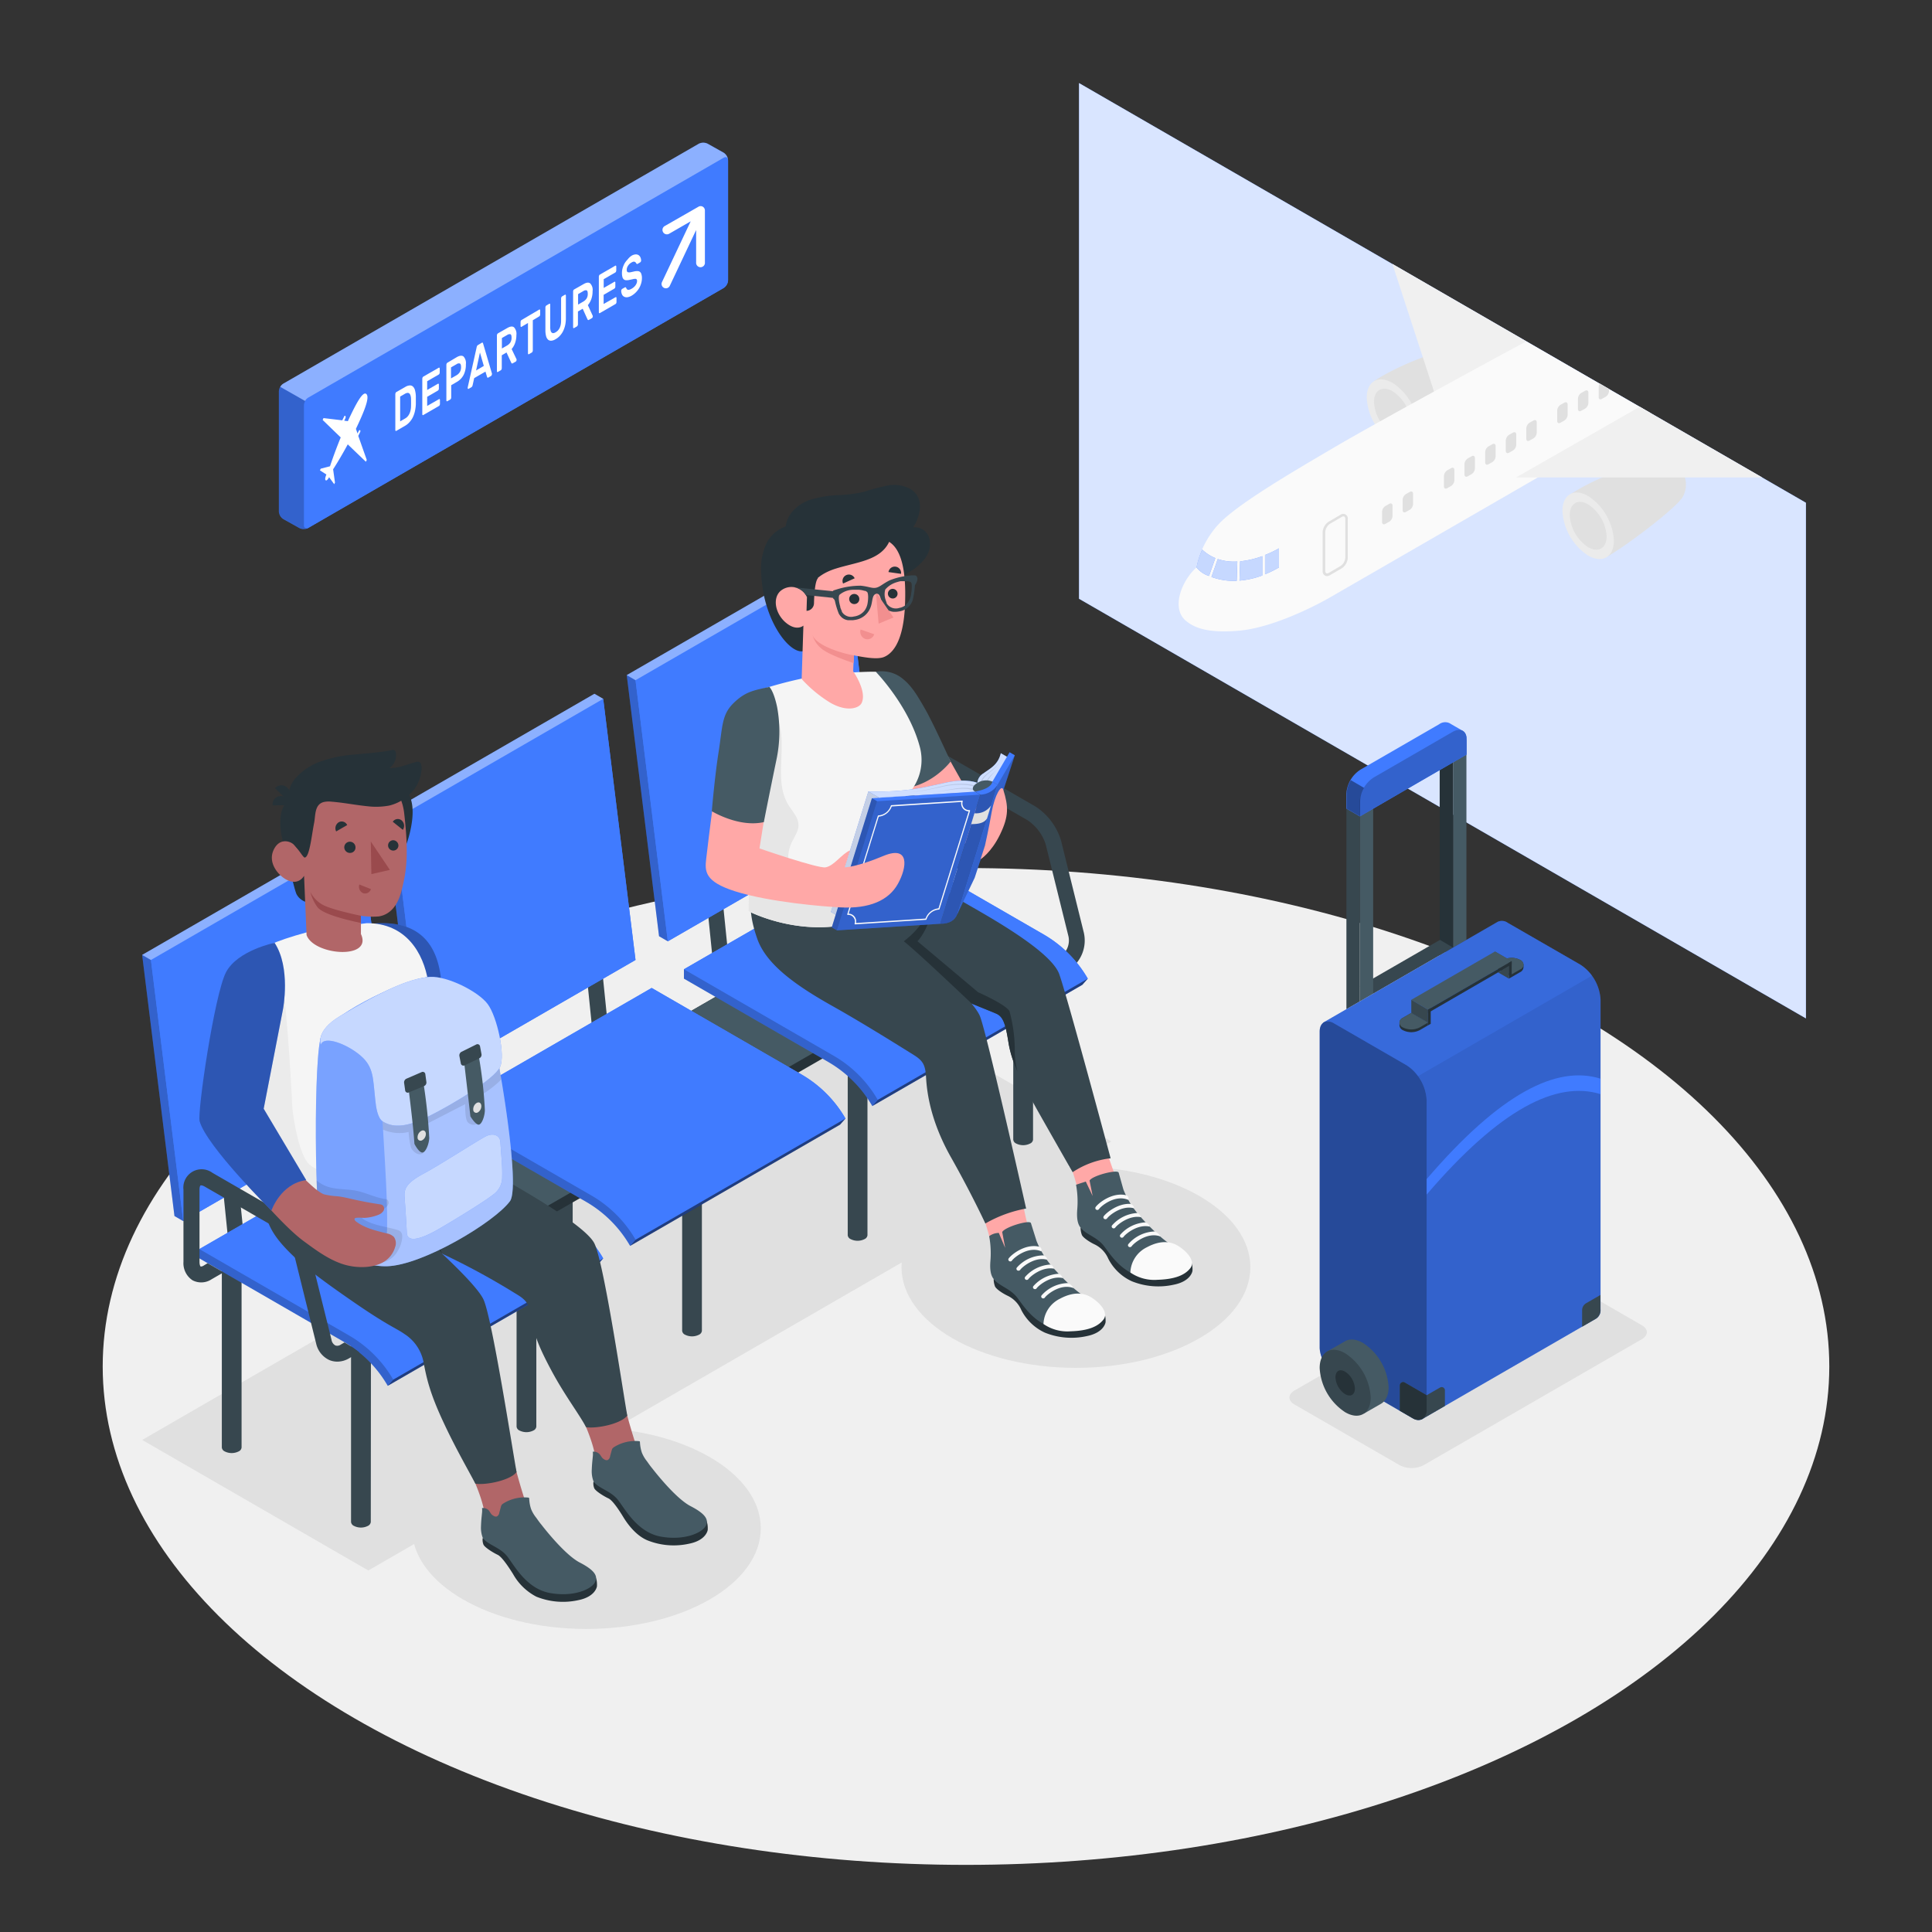 <svg xmlns="http://www.w3.org/2000/svg" viewBox="0 0 500 500"><rect x="0" y="0" width="500" height="500" fill="#333333" stroke="none"/><g id="freepik--Floor--inject-256"><ellipse id="freepik--floor--inject-256" cx="250" cy="353.64" rx="223.42" ry="128.99" style="fill:#f0f0f0"></ellipse></g><g id="freepik--Shadows--inject-256"><path id="freepik--Shadow--inject-256" d="M335,363.48l27.21,15.7a6.86,6.86,0,0,0,6.24,0l56.46-32.6c1.72-1,1.72-2.61,0-3.6l-27.2-15.71a6.93,6.93,0,0,0-6.24,0L335,359.87C333.27,360.87,333.27,362.48,335,363.48Z" style="fill:#e0e0e0"></path><polygon id="freepik--shadow--inject-256" points="36.79 372.65 95.32 406.44 287.61 295.41 229.09 261.63 36.79 372.65" style="fill:#e0e0e0"></polygon><ellipse id="freepik--shadow--inject-256" cx="278.45" cy="327.94" rx="45.14" ry="26.06" style="fill:#e0e0e0"></ellipse><ellipse id="freepik--shadow--inject-256" cx="151.75" cy="395.51" rx="45.14" ry="26.06" style="fill:#e0e0e0"></ellipse></g><g id="freepik--Window--inject-256"><g id="freepik--window--inject-256"><g id="freepik--window--inject-256"><polygon points="279.25 154.96 467.37 263.56 467.37 130.11 279.25 21.5 279.25 154.96" style="fill:#407BFF"></polygon><polygon points="279.25 154.96 467.37 263.56 467.37 130.11 279.25 21.5 279.25 154.96" style="fill:#fff;opacity:0.8"></polygon></g><g id="freepik--Plane--inject-256"><path d="M384.59,99.65l0,0,0,0a6.65,6.65,0,0,0-5.58-10.25,6.75,6.75,0,0,0-1.57.2h-.08c-3.89.87-14.25,4.16-21.74,9l9.76,16.12.32-.2c5.25-3.16,14.49-10.25,17.83-13.67a7.68,7.68,0,0,0,.85-1l0,0Z" style="fill:#e0e0e0"></path><path d="M353.71,102.93a14.73,14.73,0,0,0,6.67,11.55c3.68,2.13,6.66.4,6.66-3.85a14.73,14.73,0,0,0-6.66-11.55C356.69,97,353.71,98.67,353.71,102.93Z" style="fill:#ebebeb"></path><path d="M355.59,104a10.54,10.54,0,0,0,4.79,8.29c2.64,1.53,4.78.29,4.78-2.76a10.59,10.59,0,0,0-4.78-8.29C357.73,99.73,355.59,101,355.59,104Z" style="fill:#e0e0e0"></path><polygon points="395.03 88.33 360.35 68.3 371.34 102 395.03 88.33" style="fill:#f0f0f0"></polygon><path d="M395,125.29s-44.91,25.94-50.69,29.26-15.91,8-23.64,8.67c-8.59.77-11.85-1-13.7-2.51-3.84-3.08-1.45-10.07,2.66-13.86A23.62,23.62,0,0,1,315,136.07c4.46-5.12,18.57-13.41,30.92-20.65S395,88.33,395,88.33l32,18.48Z" style="fill:#fafafa"></path><path d="M314.53,144.43l-1.64,4.63a6.82,6.82,0,0,1-3.23-2.21,21.33,21.33,0,0,1,1.46-4.62A11,11,0,0,0,314.53,144.43Z" style="fill:#407BFF"></path><path d="M320.22,145.32l-.16,5a17,17,0,0,1-6.54-1l1.64-4.64A13.15,13.15,0,0,0,320.22,145.32Z" style="fill:#407BFF"></path><path d="M320.94,145.27a23.14,23.14,0,0,0,5.74-1.34v5a22.13,22.13,0,0,1-5.9,1.33Z" style="fill:#407BFF"></path><path d="M331,141.91v4.94a27.19,27.19,0,0,1-3.61,1.77v-5A25.85,25.85,0,0,0,331,141.91Z" style="fill:#407BFF"></path><g style="opacity:0.7"><path d="M314.53,144.43l-1.64,4.63a6.82,6.82,0,0,1-3.23-2.21,21.33,21.33,0,0,1,1.46-4.62A11,11,0,0,0,314.53,144.43Z" style="fill:#fff"></path><path d="M320.22,145.32l-.16,5a17,17,0,0,1-6.54-1l1.64-4.64A13.15,13.15,0,0,0,320.22,145.32Z" style="fill:#fff"></path><path d="M320.94,145.27a23.14,23.14,0,0,0,5.74-1.34v5a22.13,22.13,0,0,1-5.9,1.33Z" style="fill:#fff"></path><path d="M331,141.91v4.94a27.19,27.19,0,0,1-3.61,1.77v-5A25.85,25.85,0,0,0,331,141.91Z" style="fill:#fff"></path></g><path d="M343.41,149.09a1.08,1.08,0,0,1-.53-.14,1.31,1.31,0,0,1-.58-1.21v-10a3.44,3.44,0,0,1,1.58-2.74l3-1.75a1.19,1.19,0,0,1,1.92,1.11v10a3.45,3.45,0,0,1-1.59,2.74l-3,1.75A1.6,1.6,0,0,1,343.41,149.09Zm4.29-15.45a1,1,0,0,0-.47.15l-3,1.74a2.86,2.86,0,0,0-1.26,2.18v10a.73.73,0,0,0,.26.64.72.72,0,0,0,.67-.1l3-1.75a2.82,2.82,0,0,0,1.26-2.17v-10a.71.71,0,0,0-.25-.64A.46.46,0,0,0,347.7,133.64Z" style="fill:#e0e0e0"></path><path d="M357.68,132.44v2.65c0,.54.38.76.85.49l1-.56a1.87,1.87,0,0,0,.85-1.47v-2.66c0-.54-.38-.76-.85-.49l-1,.56A1.88,1.88,0,0,0,357.68,132.44Z" style="fill:#e0e0e0"></path><path d="M373.69,123.19v2.65c0,.55.38.77.85.5l1-.56a1.88,1.88,0,0,0,.85-1.48v-2.65c0-.54-.38-.76-.85-.49l-1,.56A1.87,1.87,0,0,0,373.69,123.19Z" style="fill:#e0e0e0"></path><path d="M379,120.11v2.65c0,.55.38.77.86.5l1-.56a1.88,1.88,0,0,0,.85-1.48v-2.65c0-.54-.38-.76-.85-.49l-1,.56A1.86,1.86,0,0,0,379,120.11Z" style="fill:#e0e0e0"></path><path d="M384.36,117v2.65c0,.55.38.77.85.5l1-.56a1.89,1.89,0,0,0,.86-1.48v-2.65c0-.54-.39-.76-.86-.49l-1,.56A1.87,1.87,0,0,0,384.36,117Z" style="fill:#e0e0e0"></path><path d="M403,106.25v2.65c0,.55.38.77.85.5l1-.56a1.88,1.88,0,0,0,.85-1.48v-2.65c0-.54-.38-.76-.85-.49l-1,.55A1.91,1.91,0,0,0,403,106.25Z" style="fill:#e0e0e0"></path><path d="M408.37,103.17v2.65c0,.55.38.77.85.49l1-.55a1.88,1.88,0,0,0,.85-1.48v-2.65c0-.54-.38-.76-.85-.49l-1,.55A1.91,1.91,0,0,0,408.37,103.17Z" style="fill:#e0e0e0"></path><path d="M414.56,103.23l1-.55a1.88,1.88,0,0,0,.85-1.48v-.55L414,99.25a1.81,1.81,0,0,0-.25.84v2.65C413.7,103.29,414.08,103.51,414.56,103.23Z" style="fill:#e0e0e0"></path><path d="M389.69,114v2.65c0,.55.39.77.86.5l1-.56a1.88,1.88,0,0,0,.85-1.48v-2.65c0-.54-.38-.76-.85-.49l-1,.55A1.92,1.92,0,0,0,389.69,114Z" style="fill:#e0e0e0"></path><path d="M395,110.87v2.65c0,.55.38.77.85.49l1-.55a1.89,1.89,0,0,0,.86-1.48v-2.65c0-.54-.39-.76-.86-.49l-1,.55A1.91,1.91,0,0,0,395,110.87Z" style="fill:#e0e0e0"></path><path d="M363,129.35V132c0,.54.38.76.85.49l1-.56a1.88,1.88,0,0,0,.85-1.48v-2.65c0-.54-.38-.76-.85-.49l-1,.56A1.87,1.87,0,0,0,363,129.35Z" style="fill:#e0e0e0"></path><path d="M435.25,129l0,0s0,0,0,0a6.54,6.54,0,0,0,1.07-3.6,6.64,6.64,0,0,0-6.64-6.64,6.83,6.83,0,0,0-1.58.19h-.07c-3.89.87-14.25,4.16-21.74,9.05L416.08,144l.32-.2c5.25-3.16,14.49-10.24,17.83-13.67a7.11,7.11,0,0,0,.85-1l0,0Z" style="fill:#e0e0e0"></path><path d="M404.36,132.22A14.76,14.76,0,0,0,411,143.77c3.69,2.13,6.67.4,6.67-3.85A14.73,14.73,0,0,0,411,128.37C407.35,126.24,404.36,128,404.36,132.22Z" style="fill:#ebebeb"></path><path d="M406.25,133.31A10.59,10.59,0,0,0,411,141.6c2.65,1.52,4.79.29,4.79-2.77a10.57,10.57,0,0,0-4.79-8.29C408.39,129,406.25,130.26,406.25,133.31Z" style="fill:#e0e0e0"></path><polygon points="392.36 123.56 456.06 123.56 424.37 105.27 392.36 123.56" style="fill:#f0f0f0"></polygon></g></g></g><g id="freepik--Chairs--inject-256"><g id="freepik--chairs--inject-256"><path d="M272.4,253.45l-2.06-3.56,4.18-2.42a5,5,0,0,0,2-5.13l-5.89-23.8a11.89,11.89,0,0,0-4.72-6.28L241.35,198.1c-.67-.39-1-.34-1.09-.31s-.28.33-.28,1.1v18.67a11.66,11.66,0,0,1-5.21,9.34l-4.18,2.42-2.06-3.57,4.18-2.41a7.53,7.53,0,0,0,3.16-5.78V198.89a4.73,4.73,0,0,1,7.54-4.36l24.53,14.17a16,16,0,0,1,6.66,8.85l5.89,23.8a9.1,9.1,0,0,1-3.91,9.69Z" style="fill:#37474f"></path><path d="M96,347.69H90.85V393.9h0a1.28,1.28,0,0,0,.75,1,4,4,0,0,0,3.61,0,1.28,1.28,0,0,0,.75-1h0Z" style="fill:#37474f"></path><path d="M62.52,328.42H57.41v46.2h0a1.26,1.26,0,0,0,.74,1,4,4,0,0,0,3.62,0,1.25,1.25,0,0,0,.75-1h0Z" style="fill:#37474f"></path><path d="M138.81,323h-5.12v46.21h0a1.25,1.25,0,0,0,.74,1,4,4,0,0,0,3.62,0,1.26,1.26,0,0,0,.75-1h0Z" style="fill:#37474f"></path><path d="M105.36,303.68h-5.11v46.2h0a1.25,1.25,0,0,0,.75,1,4,4,0,0,0,3.61,0,1.25,1.25,0,0,0,.75-1h0Z" style="fill:#37474f"></path><path d="M181.65,298.22h-5.11v46.2h0a1.26,1.26,0,0,0,.75,1,4,4,0,0,0,3.61,0,1.26,1.26,0,0,0,.75-1h0Z" style="fill:#37474f"></path><path d="M148.21,278.94H143.1v46.2h0a1.28,1.28,0,0,0,.75,1.05,4,4,0,0,0,3.61,0,1.28,1.28,0,0,0,.75-1.05h0Z" style="fill:#37474f"></path><path d="M224.5,273.48h-5.11v46.2h0a1.26,1.26,0,0,0,.75,1,4,4,0,0,0,3.61,0,1.26,1.26,0,0,0,.75-1h0Z" style="fill:#37474f"></path><path d="M191.06,254.2h-5.12v46.2h0a1.28,1.28,0,0,0,.75,1.05,4,4,0,0,0,3.62,0,1.28,1.28,0,0,0,.75-1.05h0Z" style="fill:#37474f"></path><path d="M267.35,248.74h-5.12v46.2h0a1.25,1.25,0,0,0,.75,1,4,4,0,0,0,3.62,0,1.25,1.25,0,0,0,.75-1h0Z" style="fill:#37474f"></path><path d="M233.9,229.46h-5.11v46.2h0a1.28,1.28,0,0,0,.75,1,4,4,0,0,0,3.61,0,1.28,1.28,0,0,0,.75-1h0Z" style="fill:#37474f"></path><polygon points="245.97 252.06 220.29 237.71 91.12 312.29 91.12 315.12 116.2 329.6 245.97 254.89 245.97 252.06" style="fill:#263238"></polygon><polygon points="91.12 312.29 220.29 237.71 245.97 252.06 116.2 326.77 91.12 312.29" style="fill:#455a64"></polygon><rect x="57.9" y="298.14" width="4.12" height="22.98" transform="translate(-31.02 7.66) rotate(-5.81)" style="fill:#37474f"></rect><rect x="89.62" y="281.81" width="4.12" height="22.98" transform="translate(-29.21 10.78) rotate(-5.81)" style="fill:#37474f"></rect><path d="M156.11,325.67h0a31.27,31.27,0,0,0-11.42-11.42L106,291.88h0L51.6,323.26v2.41l37.33,21.56a31,31,0,0,1,11.42,11.42l54.35-31.38h0Z" style="fill:#407BFF"></path><path d="M51.6,323.26l38.74,22.36a31.17,31.17,0,0,1,11.43,11.43h0l54.34-31.38h0a31.27,31.27,0,0,0-11.42-11.42L106,291.88h0Z" style="fill:#407BFF"></path><polygon points="101.77 357.05 100.35 358.65 154.7 327.27 154.7 327.27 156.11 325.67 101.77 357.05" style="opacity:0.5"></polygon><path d="M51.6,325.67l37.33,21.56a31,31,0,0,1,11.42,11.42l1.42-1.6-.14-.24a31.21,31.21,0,0,0-11.29-11.19L51.6,323.26Z" style="opacity:0.2"></path><polygon points="101.77 284.64 93.4 217.06 91.14 215.75 36.79 247.13 45.15 314.71 47.42 316.02 101.77 284.64" style="fill:#407BFF"></polygon><polygon points="36.79 247.13 39.06 248.44 47.42 316.02 45.15 314.71 36.79 247.13" style="opacity:0.2"></polygon><polygon points="47.42 316.02 101.77 284.64 93.4 217.06 39.06 248.44 47.42 316.02" style="fill:#407BFF"></polygon><polygon points="36.79 247.13 39.06 248.44 93.4 217.06 91.14 215.75 36.79 247.13" style="fill:#fff;opacity:0.4"></polygon><rect x="120.61" y="261.94" width="4.12" height="22.98" transform="translate(-27.04 13.82) rotate(-5.81)" style="fill:#37474f"></rect><rect x="152.32" y="245.61" width="4.12" height="22.98" transform="translate(-25.22 16.94) rotate(-5.81)" style="fill:#37474f"></rect><path d="M218.81,289.47h0a31.19,31.19,0,0,0-11.42-11.42l-38.74-22.37h0l-54.34,31.38v2.41L151.64,311a31.12,31.12,0,0,1,11.42,11.42l54.34-31.38h0Z" style="fill:#407BFF"></path><path d="M114.31,287.06l38.74,22.36a31.22,31.22,0,0,1,11.42,11.43h0l54.34-31.38h0a31.19,31.19,0,0,0-11.42-11.42l-38.74-22.37h0Z" style="fill:#407BFF"></path><polygon points="164.47 320.85 163.06 322.45 217.4 291.07 217.4 291.07 218.81 289.47 164.47 320.85" style="opacity:0.5"></polygon><path d="M114.31,289.47,151.64,311a31.12,31.12,0,0,1,11.42,11.42l1.41-1.6-.13-.24a31.29,31.29,0,0,0-11.29-11.19l-38.74-22.36Z" style="opacity:0.2"></path><polygon points="164.47 248.44 156.11 180.86 153.84 179.55 99.5 210.93 107.86 278.51 110.13 279.82 164.47 248.44" style="fill:#407BFF"></polygon><polygon points="99.5 210.93 101.77 212.24 110.13 279.82 107.86 278.51 99.5 210.93" style="opacity:0.2"></polygon><polygon points="110.13 279.82 164.47 248.44 156.11 180.86 101.77 212.24 110.13 279.82" style="fill:#407BFF"></polygon><polygon points="99.5 210.93 101.77 212.24 156.11 180.86 153.84 179.55 99.5 210.93" style="fill:#fff;opacity:0.4"></polygon><rect x="183.31" y="225.74" width="4.12" height="22.98" transform="translate(-23.05 19.97) rotate(-5.81)" style="fill:#37474f"></rect><rect x="215.03" y="209.41" width="4.12" height="22.98" transform="translate(-21.24 23.1) rotate(-5.81)" style="fill:#37474f"></rect><path d="M281.52,253.27h0a31.22,31.22,0,0,0-11.42-11.43l-38.74-22.36h0L177,250.85v2.42l37.33,21.55a31.19,31.19,0,0,1,11.42,11.42l54.35-31.37h0Z" style="fill:#407BFF"></path><path d="M177,250.85l38.74,22.37a31.22,31.22,0,0,1,11.43,11.42h0l54.34-31.37h0a31.22,31.22,0,0,0-11.42-11.43l-38.74-22.36h0Z" style="fill:#407BFF"></path><polygon points="227.18 284.64 225.76 286.24 280.11 254.87 280.11 254.87 281.52 253.27 227.18 284.64" style="opacity:0.5"></polygon><path d="M177,253.27l37.33,21.55a31.19,31.19,0,0,1,11.42,11.42l1.42-1.6-.14-.23a31.14,31.14,0,0,0-11.29-11.19L177,250.85Z" style="opacity:0.2"></path><polygon points="227.18 212.24 218.81 144.66 216.54 143.35 162.2 174.72 170.56 242.3 172.83 243.61 227.18 212.24" style="fill:#407BFF"></polygon><polygon points="162.2 174.72 164.47 176.03 172.83 243.61 170.56 242.3 162.2 174.72" style="opacity:0.2"></polygon><polygon points="172.83 243.61 227.18 212.24 218.81 144.66 164.47 176.03 172.83 243.61" style="fill:#407BFF"></polygon><polygon points="162.2 174.72 164.47 176.03 218.81 144.66 216.54 143.35 162.2 174.72" style="fill:#fff;opacity:0.4"></polygon><path d="M93,350l-2.71,1.56a6,6,0,0,1-3,.83,5.37,5.37,0,0,1-2.06-.41,6.15,6.15,0,0,1-3.41-4.28l-1.33-5.36-.69-2.81-3.87-15.63a12,12,0,0,0-4.72-6.29L53,307.1c-.67-.39-1-.34-1.09-.31s-.28.33-.28,1.1v18.67c0,.85.24,1.18.3,1.22a1.38,1.38,0,0,0,.8-.26l1-.61,4.12,2.38-3.1,1.79a4.86,4.86,0,0,1-4.92.26,5.29,5.29,0,0,1-2.35-4.78V307.89A4.73,4.73,0,0,1,55,303.54l18.23,10.52a16,16,0,0,1,6.66,8.86l4.83,19.47.7,2.82.37,1.51a2,2,0,0,0,1,1.48,1.53,1.53,0,0,0,1.36-.19l1-.59A29.9,29.9,0,0,1,93,350Z" style="fill:#37474f"></path></g></g><g id="freepik--Signal--inject-256"><g id="freepik--signal--inject-256"><g id="freepik--speach-bubble--inject-256"><path d="M180.83,37.21,73.32,99.29a2.54,2.54,0,0,0-1.15,2v31.05a2.5,2.5,0,0,0,1.15,2l4.13,2.31a2.57,2.57,0,0,0,2.31,0L187.27,74.53a2.52,2.52,0,0,0,1.15-2V41.49a2.51,2.51,0,0,0-1.16-2l-4.12-2.31A2.57,2.57,0,0,0,180.83,37.21Z" style="fill:#407BFF"></path><path d="M78.61,136v-31a2.54,2.54,0,0,1,1.15-2L187.27,40.83c.64-.37,1.15-.07,1.15.66V72.54a2.52,2.52,0,0,1-1.15,2L79.76,136.61C79.12,137,78.61,136.68,78.61,136Z" style="fill:#407BFF"></path><path d="M79.76,136.61a2.61,2.61,0,0,1-2.31,0l-4.13-2.31a2.53,2.53,0,0,1-1.15-2V101.28a2.38,2.38,0,0,1,.36-1.17L79,103.77a2.34,2.34,0,0,0-.34,1.13v31A.71.71,0,0,0,79.76,136.61Z" style="opacity:0.2"></path><path d="M188.41,41.29c-.09-.58-.57-.79-1.14-.46L79.76,102.91a2.32,2.32,0,0,0-.81.86l-6.42-3.66a2.15,2.15,0,0,1,.79-.82L180.83,37.21a2.57,2.57,0,0,1,2.31,0l4.12,2.31A2.55,2.55,0,0,1,188.41,41.29Z" style="fill:#fff;opacity:0.4"></path></g><path d="M181.89,53.5a1.09,1.09,0,0,0-1.13,0l-8.73,5a1.13,1.13,0,1,0,1.13,2l5.59-3.22L171.32,73a1.13,1.13,0,0,0,.54,1.51,1.2,1.2,0,0,0,.48.11,1.13,1.13,0,0,0,1-.65l6.82-14.44v8.38a1.14,1.14,0,1,0,2.27,0V54.48A1.13,1.13,0,0,0,181.89,53.5Z" style="fill:#fff"></path><path d="M84.27,124.28c.34.32.9-.78.9-.78l1.32,1.81.2-.43-.48-3.43S87.92,118.86,90,115l4.69,4.5.23-.47-2.2-6.22.49-1c.09-.19.07-.4,0-.47s-.29,0-.38.22l-.3.63-.42-1.2c2.31-4.83,3.58-8.15,2.72-9s-2.53,2.1-4.8,7l-.94-.11.3-.64a.66.66,0,0,0,0-.57c-.09-.13-.23-.08-.32.11l-.49,1-4.86-.58-.22.48,4.68,4.53c-1.73,4.22-2.77,7.46-2.77,7.46L83,121.3l-.2.43,1.67,1.07S83.94,124,84.27,124.28Z" style="fill:#fff"></path><path d="M104.85,100.16a2.56,2.56,0,0,1,1.19-.41,1.12,1.12,0,0,1,.84.3,2,2,0,0,1,.52.94,6.81,6.81,0,0,1,.22,1.5c0,.69,0,1.4,0,2.11a10.59,10.59,0,0,1-.22,1.75,7.14,7.14,0,0,1-.51,1.54,5.25,5.25,0,0,1-.83,1.27,4.52,4.52,0,0,1-1.17,1l-2.33,1.35a.13.13,0,0,1-.17,0,.32.32,0,0,1-.08-.23V102a.76.76,0,0,1,.08-.32.41.41,0,0,1,.17-.21Zm1.52,3a3,3,0,0,0-.12-.78,1.23,1.23,0,0,0-.28-.52.68.68,0,0,0-.48-.18,1.51,1.51,0,0,0-.69.23l-1.24.72v6.42l1.29-.75a2.44,2.44,0,0,0,.66-.54,3,3,0,0,0,.46-.72,3.77,3.77,0,0,0,.28-.84,4.83,4.83,0,0,0,.12-.93C106.39,104.61,106.39,103.9,106.37,103.21Z" style="fill:#fff"></path><path d="M113.61,103.3a.14.14,0,0,1,.18,0,.3.3,0,0,1,.07.23v1a.7.7,0,0,1-.07.31.46.46,0,0,1-.18.22l-4.06,2.35a.14.14,0,0,1-.18,0,.28.28,0,0,1-.08-.22V98a.75.75,0,0,1,.08-.31.51.51,0,0,1,.18-.22l4-2.3a.12.12,0,0,1,.17,0,.32.32,0,0,1,.08.23v1a.76.76,0,0,1-.08.32.46.46,0,0,1-.17.21l-3,1.73v2.27l2.78-1.61a.14.14,0,0,1,.18,0,.3.3,0,0,1,.07.23v1a.7.7,0,0,1-.07.31.46.46,0,0,1-.18.22l-2.78,1.61v2.37Z" style="fill:#fff"></path><path d="M118.2,92.44c.75-.43,1.33-.49,1.75-.19a2.48,2.48,0,0,1,.62,2A5.91,5.91,0,0,1,120,97a4.48,4.48,0,0,1-1.75,1.83l-1.48.86v3.18a.7.7,0,0,1-.07.31.51.51,0,0,1-.18.22l-.75.43a.13.13,0,0,1-.17,0,.32.32,0,0,1-.08-.23V94.41a.76.76,0,0,1,.08-.32.46.46,0,0,1,.17-.21Zm-1.48,5.49,1.44-.82a2.51,2.51,0,0,0,.84-.81,2.43,2.43,0,0,0,.32-1.3c0-.54-.11-.84-.32-.93a1,1,0,0,0-.84.18l-1.44.83Z" style="fill:#fff"></path><path d="M124.7,88.7c.1-.06.17-.06.22,0a.72.72,0,0,1,.13.29l2.27,7.7a.25.25,0,0,1,0,.09.76.76,0,0,1-.08.32.46.46,0,0,1-.17.21l-.67.39c-.12.07-.21.08-.26,0a.46.46,0,0,1-.1-.18l-.4-1.35-2.92,1.69-.4,1.81a1.43,1.43,0,0,1-.1.29.77.77,0,0,1-.26.28l-.67.38a.14.14,0,0,1-.18,0,.32.32,0,0,1-.07-.23.41.41,0,0,1,0-.11L123.33,90a1.79,1.79,0,0,1,.13-.44.54.54,0,0,1,.22-.25Zm.51,6-1-3.47-1,4.65Z" style="fill:#fff"></path><path d="M131.27,84.9c.78-.45,1.36-.51,1.76-.19a2.44,2.44,0,0,1,.61,2,6,6,0,0,1-.32,2,4.78,4.78,0,0,1-.91,1.62L133.69,93a.32.32,0,0,1,0,.14.57.57,0,0,1-.06.25.39.39,0,0,1-.14.18l-.79.45c-.13.07-.22.08-.28,0a.48.48,0,0,1-.12-.17l-1.21-2.63-1.23.72V95.3a.71.71,0,0,1-.08.31.46.46,0,0,1-.18.22l-.75.43a.12.12,0,0,1-.17,0,.3.3,0,0,1-.08-.23V86.81a.68.68,0,0,1,.08-.31.51.51,0,0,1,.17-.22Zm-1.38,5.29,1.34-.77a2.6,2.6,0,0,0,.84-.77,2.27,2.27,0,0,0,.32-1.27c0-.53-.11-.83-.32-.89a1.17,1.17,0,0,0-.84.22l-1.34.77Z" style="fill:#fff"></path><path d="M139.55,80.12a.14.14,0,0,1,.18,0,.32.32,0,0,1,.07.23v1a.74.74,0,0,1-.07.32.48.48,0,0,1-.18.21l-1.66,1v7.82a.71.71,0,0,1-.08.31.51.51,0,0,1-.17.22l-.75.43a.14.14,0,0,1-.18,0,.32.32,0,0,1-.07-.23V83.58l-1.67,1a.15.15,0,0,1-.18,0,.32.32,0,0,1-.07-.23v-1a.74.74,0,0,1,.07-.32.43.43,0,0,1,.18-.21Z" style="fill:#fff"></path><path d="M146.2,76.28a.14.14,0,0,1,.18,0,.32.32,0,0,1,.07.23v5.85a8.43,8.43,0,0,1-.16,1.69,7,7,0,0,1-.5,1.52,5.19,5.19,0,0,1-.84,1.27,4.4,4.4,0,0,1-1.16.94,2.51,2.51,0,0,1-1.16.4,1.17,1.17,0,0,1-.83-.31,2,2,0,0,1-.49-.95,5.89,5.89,0,0,1-.16-1.5V79.58a.73.73,0,0,1,.07-.31.43.43,0,0,1,.18-.21l.75-.44a.14.14,0,0,1,.17,0,.32.32,0,0,1,.08.23v5.78a3.46,3.46,0,0,0,.1.94,1,1,0,0,0,.29.51.57.57,0,0,0,.44.13,1.44,1.44,0,0,0,.56-.21,2.74,2.74,0,0,0,.58-.45,3,3,0,0,0,.45-.64,3.85,3.85,0,0,0,.29-.85,5,5,0,0,0,.1-1.06V77.24a.76.76,0,0,1,.08-.32.46.46,0,0,1,.17-.21Z" style="fill:#fff"></path><path d="M151,73.54c.77-.45,1.35-.51,1.75-.19a2.4,2.4,0,0,1,.61,2,6,6,0,0,1-.31,2,5,5,0,0,1-.91,1.62l1.27,2.78a.39.39,0,0,1,0,.14.62.62,0,0,1-.06.26.41.41,0,0,1-.14.17l-.79.46c-.12.07-.22.08-.27,0a.55.55,0,0,1-.13-.18L150.8,79.9l-1.23.71v3.32a.76.76,0,0,1-.08.32.67.67,0,0,1-.17.22l-.75.43a.15.15,0,0,1-.18,0,.32.32,0,0,1-.07-.23V75.45a.74.74,0,0,1,.07-.32.48.48,0,0,1,.18-.21Zm-1.39,5.29,1.34-.78a2.5,2.5,0,0,0,.84-.77,2.22,2.22,0,0,0,.32-1.26c0-.54-.11-.83-.32-.89a1.15,1.15,0,0,0-.84.21l-1.34.78Z" style="fill:#fff"></path><path d="M159.3,76.92a.14.14,0,0,1,.18,0,.3.3,0,0,1,.07.23v1a.67.67,0,0,1-.07.31.46.46,0,0,1-.18.22l-4.06,2.35a.14.14,0,0,1-.18,0,.28.28,0,0,1-.08-.22V71.6a.76.76,0,0,1,.08-.32.43.43,0,0,1,.18-.21l4-2.31a.13.13,0,0,1,.17,0,.32.32,0,0,1,.08.23v1a.76.76,0,0,1-.08.32.46.46,0,0,1-.17.21l-3,1.73v2.27L159,72.93a.14.14,0,0,1,.18,0,.3.3,0,0,1,.07.23v1a.74.74,0,0,1-.07.32.48.48,0,0,1-.18.21l-2.78,1.61v2.37Z" style="fill:#fff"></path><path d="M163.39,66.22a2.38,2.38,0,0,1,1.09-.38,1.33,1.33,0,0,1,.79.19,1.39,1.39,0,0,1,.47.57,2.11,2.11,0,0,1,.18.78.49.49,0,0,1-.07.31.39.39,0,0,1-.18.21l-.64.38c-.11.06-.19.07-.24,0a.47.47,0,0,1-.15-.16.71.71,0,0,0-.42-.38c-.19-.07-.46,0-.83.22a2.48,2.48,0,0,0-.46.34,2.27,2.27,0,0,0-.38.45,2,2,0,0,0-.26.51,1.7,1.7,0,0,0-.09.54,1,1,0,0,0,.09.48.37.37,0,0,0,.29.19,1.86,1.86,0,0,0,.55,0l.86-.19a3.58,3.58,0,0,1,1-.12,1.06,1.06,0,0,1,.65.22A1.16,1.16,0,0,1,166,71a3,3,0,0,1,.13,1,4.55,4.55,0,0,1-.19,1.3,5.69,5.69,0,0,1-.52,1.25,5.5,5.5,0,0,1-.85,1.1,5,5,0,0,1-1.12.88,3.14,3.14,0,0,1-1,.38,1.47,1.47,0,0,1-.84-.08,1.25,1.25,0,0,1-.59-.53,2.33,2.33,0,0,1-.25-1,.71.71,0,0,1,.07-.32.65.65,0,0,1,.18-.21l.65-.37q.17-.09.24-.06a.34.34,0,0,1,.14.18,2.54,2.54,0,0,0,.16.28.42.42,0,0,0,.25.18.72.72,0,0,0,.39,0,1.84,1.84,0,0,0,.59-.25,3.23,3.23,0,0,0,.54-.37,2.85,2.85,0,0,0,.45-.47,2.61,2.61,0,0,0,.32-.56,1.59,1.59,0,0,0,.12-.62.59.59,0,0,0-.13-.43.5.5,0,0,0-.4-.12,3.25,3.25,0,0,0-.65.11l-.9.19a3,3,0,0,1-.81.06.94.94,0,0,1-.57-.25,1.24,1.24,0,0,1-.34-.61,4.13,4.13,0,0,1-.11-1,4.78,4.78,0,0,1,.18-1.29,6.28,6.28,0,0,1,.51-1.22,5.72,5.72,0,0,1,.78-1A4.16,4.16,0,0,1,163.39,66.22Z" style="fill:#fff"></path></g></g><g id="freepik--Luggage--inject-256"><g id="freepik--luggage--inject-256"><polygon points="376.05 245.24 376.05 193.34 379.51 191.34 379.51 243.24 376.05 245.24" style="fill:#455a64"></polygon><polygon points="372.59 191.33 372.59 247.23 376.05 245.24 376.05 193.33 372.59 191.33" style="fill:#263238"></polygon><polygon points="355.37 257.18 351.91 255.22 372.67 243.24 376.05 245.24 355.37 257.18" style="fill:#37474f"></polygon><polygon points="351.91 259.18 351.91 207.28 355.37 205.28 355.37 257.18 351.91 259.18" style="fill:#455a64"></polygon><polygon points="348.45 205.28 348.45 261.18 351.91 259.18 351.91 207.28 348.45 205.28" style="fill:#37474f"></polygon><path d="M375.17,187.17a2.64,2.64,0,0,0-2.73.27l-20.31,11.72a7.91,7.91,0,0,0-3.68,6.12v4l3.46,2,27.6-16,0-4a2.34,2.34,0,0,0-.89-2.09C378,188.79,375.75,187.54,375.17,187.17Z" style="fill:#407BFF"></path><path d="M351.91,207.28a7.88,7.88,0,0,1,3.69-6.12l20.3-11.73c2-1.17,3.67-.35,3.65,1.85l0,4-27.6,16Z" style="fill:#407BFF"></path><path d="M351.91,207.28a7.88,7.88,0,0,1,3.69-6.12l20.3-11.73c2-1.17,3.67-.35,3.65,1.85l0,4-27.6,16Z" style="opacity:0.2"></path><path d="M353,203.89a7,7,0,0,0-1,3.39v4l-3.46-2v-4a6.86,6.86,0,0,1,1.05-3.38Z" style="opacity:0.4"></path><path d="M409,249.66,390.2,238.82a2.58,2.58,0,0,0-2.61-.25h0l-45.16,26.09,25.7,102.55,45-26a2.58,2.58,0,0,0,1.09-2.38V258.7A11.58,11.58,0,0,0,409,249.66Z" style="fill:#407BFF"></path><path d="M409,249.66,390.2,238.82a2.58,2.58,0,0,0-2.61-.25h0l-45.16,26.09,25.7,102.55,45-26a2.58,2.58,0,0,0,1.09-2.38V258.7A11.58,11.58,0,0,0,409,249.66Z" style="opacity:0.2"></path><path d="M345.22,355.24,365.52,367c2,1.17,3.69.21,3.69-2.13V284.67a11.56,11.56,0,0,0-5.22-9l-18.77-10.84c-2-1.17-3.69-.21-3.69,2.13v81.93A8.19,8.19,0,0,0,345.22,355.24Z" style="fill:#407BFF"></path><path d="M345.22,355.24,365.52,367c2,1.17,3.69.21,3.69-2.13V284.67a11.56,11.56,0,0,0-5.22-9l-18.77-10.84c-2-1.17-3.69-.21-3.69,2.13v81.93A8.19,8.19,0,0,0,345.22,355.24Z" style="opacity:0.4"></path><path d="M359.37,359a14.61,14.61,0,0,0-6.61-11.44c-1.92-1.1-3.63-1.15-4.84-.34h0l-4.45,2.54,9.47,16.1,4.42-2.54h0C358.59,362.64,359.37,361.15,359.37,359Z" style="fill:#455a64"></path><path d="M348.13,350.23a14.59,14.59,0,0,1,6.61,11.44c0,4.21-3,5.92-6.61,3.81a14.61,14.61,0,0,1-6.6-11.44C341.53,349.83,344.49,348.12,348.13,350.23Z" style="fill:#37474f"></path><path d="M348.13,355a5.56,5.56,0,0,1,2.52,4.36c0,1.6-1.13,2.25-2.52,1.45a5.57,5.57,0,0,1-2.51-4.36C345.62,354.8,346.75,354.15,348.13,355Z" style="fill:#263238"></path><path d="M362.29,365.1l3.57,2.09a2.32,2.32,0,0,0,2.32,0l5.76-3.32V359.8a.83.83,0,0,0-1.25-.71l-3.49,2-5.67-3.29a.83.83,0,0,0-1.24.72Z" style="fill:#37474f"></path><path d="M369.21,364.83V361.1h0l-5.67-3.29a.83.83,0,0,0-1.24.72v6.56h0l3.21,1.85a2.82,2.82,0,0,0,2.22.41,1.8,1.8,0,0,0,.38-.16A2.58,2.58,0,0,0,369.21,364.83Z" style="fill:#263238"></path><path d="M413.1,341.24a2.58,2.58,0,0,0,1.09-2.38v-3.72h0l-3.69,2.13a2.1,2.1,0,0,0-1.05,1.81v4.28Z" style="fill:#37474f"></path><path d="M369.21,309.16c19-22.19,33.63-29.52,45-26v-4c-11.35-3.56-25.94,3.77-45,26Z" style="fill:#407BFF"></path><path d="M412,252.5l-45,26a9.75,9.75,0,0,0-3-2.84l-18.76-10.84a2.7,2.7,0,0,0-2.44-.34l44.81-25.88a2.58,2.58,0,0,1,2.6.25L409,249.66A10.19,10.19,0,0,1,412,252.5Z" style="fill:#407BFF;opacity:0.3"></path><path d="M393.38,248.41a4.79,4.79,0,0,0-4.33,0l-2.16,1.25v.7l4.33,2.5,2.16-1.25a1.52,1.52,0,0,0,.9-1.25v-.71A1.51,1.51,0,0,0,393.38,248.41Z" style="fill:#263238"></path><path d="M386.89,249.66l2.16-1.25a4.79,4.79,0,0,1,4.33,0,1.32,1.32,0,0,1,0,2.5l-2.16,1.25Z" style="fill:#455a64"></path><polygon points="391.22 248.75 391.22 252.16 386.89 249.66 386.89 246.25 391.22 248.75" style="fill:#37474f"></polygon><polygon points="369.57 261.3 391.22 248.75 386.89 246.25 365.24 258.75 369.57 261.3" style="fill:#455a64"></polygon><polygon points="365.24 262.15 365.24 258.75 369.57 261.3 369.57 264.65 365.24 262.15" style="fill:#37474f"></polygon><path d="M369.56,264.65l-4.33-2.5-2.16,1.25a1.5,1.5,0,0,0-.89,1.24v.73a1.49,1.49,0,0,0,.89,1.24,4.76,4.76,0,0,0,4.33,0l2.16-1.25Z" style="fill:#263238"></path><path d="M365.24,262.15l-2.16,1.25a1.32,1.32,0,0,0,0,2.5,4.79,4.79,0,0,0,4.33,0l2.16-1.25Z" style="fill:#455a64"></path><polygon points="370.27 260.89 370.27 264.96 369.56 265.37 369.56 261.3 370.27 260.89" style="fill:#263238"></polygon><polygon points="391.22 248.75 391.22 252.86 390.5 253.27 390.5 249.17 391.22 248.75" style="fill:#263238"></polygon><polygon points="369.56 262.15 391.22 249.61 391.22 248.75 369.56 261.3 369.56 262.15" style="fill:#263238"></polygon><polygon points="390.5 253.27 390.5 250.02 387.7 251.65 390.5 253.27" style="fill:#37474f"></polygon></g></g><g id="freepik--character-2--inject-256"><g id="freepik--Character--inject-256"><path d="M226.65,173.85c9.39-.51,12.43,10.73,16.15,17.47,4.45,8.05,13.06,23.25,13.06,23.25l-9.43,5.78-18.36-27.23Z" style="fill:#ffa8a7"></path><path d="M226.66,173.85a8.68,8.68,0,0,1,6.24,1.27c2.84,2,4.29,4.51,6.46,8.27s6.65,13.7,6.65,13.7-4.48,6-11.8,6.88l-7.72-15.68Z" style="fill:#455a64"></path><path d="M264.56,310.35s1.56,10.63,4.67,14.59c2.8,3.56,4.82,8.1,8.15,11.81.72.81,2.37,2.31,3,3a1.28,1.28,0,0,1-.1,2c-1.43,1.41-7.57,1.85-11.06-.67s-7-7.37-9.05-9.42c-1-1-2-2-2.75-2.71a2.81,2.81,0,0,1-.74-2.64c.07-.27.14-.59.22-1,.44-2-2.32-10.1-2.32-10.1Z" style="fill:#ffa8a7"></path><path d="M257.16,331a5.4,5.4,0,0,0,.34,1.91c.34.76,2.12,1.89,3.25,2.42a7.25,7.25,0,0,1,3.56,3.7,12.89,12.89,0,0,0,6.07,5.84,18.36,18.36,0,0,0,10.89.91c4.53-.91,4.85-3.59,4.85-3.59s.19-2.53-.95-2.91S257.16,331,257.16,331Z" style="fill:#263238"></path><path d="M256,319.92a24.32,24.32,0,0,1,.31,6.54c-.1,1.32-.13,3.4.87,4.56,1.37,1.83,4.26,2.38,6.14,4.88s4.66,7,10.63,8.1,10.47-.92,11.53-2.63,0-3.3-3.82-5.29c-4.1-2.1-9.56-8.52-9.56-8.52a23.24,23.24,0,0,1-3.85-6.41l-1.45-4.62c-.32-.9-6.75,1-7.43,2.32l.77,4.1-1.65-3.87A4.25,4.25,0,0,0,256,319.92Z" style="fill:#455a64"></path><path d="M270.05,342.65a7.57,7.57,0,0,1,4.28-6.55c4.45-2.39,7.21-1,8.6,0,1.66,1.15,4.05,3.56,2.66,5.38s-3.94,2.92-8.52,3.06A10.87,10.87,0,0,1,270.05,342.65Z" style="fill:#fafafa"></path><path d="M263.63,328.85a.54.54,0,0,0,.4-.22c.5-.72,3.71-3.44,6.89-2.63.15-.36-.12-.74-.78-1.11a9.26,9.26,0,0,0-7,3.19.49.49,0,0,0,.14.69A.61.61,0,0,0,263.63,328.85Z" style="fill:#fafafa"></path><path d="M272.77,328.34a1.56,1.56,0,0,0-.92-1.08,9.44,9.44,0,0,0-6.56,3.22.48.48,0,0,0,.15.68.52.52,0,0,0,.31.08.53.53,0,0,0,.41-.22C266.64,330.32,269.69,327.74,272.77,328.34Z" style="fill:#fafafa"></path><path d="M269.49,323.85a.9.9,0,0,0-.64-1.23c-3.63-.79-7.16,2.13-7.81,3.07a.47.47,0,0,0,.15.68.49.49,0,0,0,.31.09.51.51,0,0,0,.4-.23C262.44,325.46,266.11,322.38,269.49,323.85Z" style="fill:#fafafa"></path><path d="M277.82,333.36a2.82,2.82,0,0,0-1.43-1.3,9.36,9.36,0,0,0-6.84,3.2.48.48,0,0,0,.15.69.55.55,0,0,0,.31.08.53.53,0,0,0,.4-.22C270.93,335.05,274.49,332.06,277.82,333.36Z" style="fill:#fafafa"></path><path d="M267.88,333.63a.47.47,0,0,0,.4-.22c.49-.71,3.65-3.37,6.78-2.64a1.77,1.77,0,0,0-1.08-1.12,9.48,9.48,0,0,0-6.56,3.22.47.47,0,0,0,.15.68A.48.48,0,0,0,267.88,333.63Z" style="fill:#fafafa"></path><path d="M195.18,225.67c-1.2,6.7-1.57,10.49.79,17.26s10.19,12.23,19.64,17.53c7.83,4.38,18.74,11.24,20.89,12.58,2.45,1.53,3,2.66,3.17,5.92.26,4.43,1.4,11.63,6.47,20.6,5.35,9.47,8.87,17.08,8.87,17.08a32.76,32.76,0,0,1,10.55-3.87s-9.81-43.87-11.88-49.61-24.12-24-24.12-24,2.16-9.19,3.77-15.88Z" style="fill:#37474f"></path><path d="M286.64,298.64s2.87,8.87,5.17,13A63.92,63.92,0,0,0,300,323.48c.72.81,2.37,2.3,3,3a1.28,1.28,0,0,1-.1,2c-1.43,1.41-7.57,1.85-11.06-.67s-6.95-7.38-9.05-9.42L280,315.61a2.8,2.8,0,0,1-.74-2.64c.07-.27.14-.58.23-1,.43-2-2.33-10.1-2.33-10.1Z" style="fill:#ffa8a7"></path><path d="M217.76,212.4c-1.19,6.7-1.56,10.49.79,17.26s7.85,17.51,17.31,22.81c7.83,4.38,19.68,8.85,22,9.88,1.8.8,2.4,2.74,3.16,7.6.69,4.38,2.81,9.16,7.88,18.13,5.36,9.47,8.7,15.28,8.7,15.28a22.29,22.29,0,0,1,9.83-3.6s-11.24-41.92-13.3-47.66-17-14.18-23.45-17.88-10-6-17.34-11Z" style="fill:#37474f"></path><path d="M261.28,261.79c-.69-1.73-8.15-5-8.15-5l-15.68-13.19c3.58-4,4.18-10.48,4.18-10.48a22.76,22.76,0,0,1-7.73,10.48c3.3,2.56,17.53,16.09,17.56,16.12,3.06,1.26,5.48,2.21,6.39,2.62,1.8.8,2.4,2.74,3.16,7.6a29.73,29.73,0,0,0,2.31,7.36,21.71,21.71,0,0,1-.69-4.73A39.17,39.17,0,0,0,261.28,261.79Z" style="fill:#263238"></path><path d="M279.65,317.7a5.4,5.4,0,0,0,.34,1.91c.35.76,2.12,1.89,3.25,2.42a7.26,7.26,0,0,1,3.57,3.7,12.82,12.82,0,0,0,6.06,5.84,18.36,18.36,0,0,0,10.89.91c4.54-.9,4.85-3.59,4.85-3.59s.19-2.53-.95-2.91S279.65,317.7,279.65,317.7Z" style="fill:#263238"></path><path d="M278.48,306.6a24.23,24.23,0,0,1,.3,6.54c-.09,1.32-.12,3.4.87,4.56,1.38,1.83,4.26,2.38,6.14,4.88s4.66,7,10.64,8.1,10.46-.92,11.53-2.63,0-3.3-3.83-5.28c-4.09-2.11-9.55-8.53-9.55-8.53a22.86,22.86,0,0,1-3.85-6.41l-1.22-4.36c-.32-.9-6.85.78-7.53,2.06l.8,4L281,305.78Z" style="fill:#455a64"></path><path d="M292.54,329.33a7.57,7.57,0,0,1,4.29-6.55c4.44-2.38,7.2-1,8.59,0,1.66,1.14,4.05,3.55,2.67,5.37s-3.94,2.92-8.52,3.06A10.92,10.92,0,0,1,292.54,329.33Z" style="fill:#fafafa"></path><path d="M286.12,315.53a.53.53,0,0,0,.4-.22c.5-.72,3.72-3.44,6.89-2.63.15-.36-.12-.73-.77-1.11-3.33-.23-6.38,2.33-7,3.2a.48.48,0,0,0,.15.68A.58.58,0,0,0,286.12,315.53Z" style="fill:#fafafa"></path><path d="M295.26,315a1.55,1.55,0,0,0-.91-1.08,9.46,9.46,0,0,0-6.56,3.22.47.47,0,0,0,.15.68.48.48,0,0,0,.31.08.5.5,0,0,0,.4-.22C289.13,317,292.19,314.42,295.26,315Z" style="fill:#fafafa"></path><path d="M292,310.53a.9.9,0,0,0-.64-1.23c-3.63-.79-7.16,2.13-7.8,3.07a.48.48,0,0,0,.14.69.6.6,0,0,0,.31.08.54.54,0,0,0,.41-.23C284.93,312.14,288.6,309.06,292,310.53Z" style="fill:#fafafa"></path><path d="M300.32,320a2.89,2.89,0,0,0-1.44-1.3A9.34,9.34,0,0,0,292,322a.48.48,0,0,0,.15.68.58.58,0,0,0,.31.08.56.56,0,0,0,.41-.22C293.43,321.73,297,318.74,300.32,320Z" style="fill:#fafafa"></path><path d="M290.37,320.32a.54.54,0,0,0,.41-.23c.49-.71,3.64-3.37,6.78-2.64a1.78,1.78,0,0,0-1.08-1.11,9.4,9.4,0,0,0-6.56,3.21.49.49,0,0,0,.14.69A.6.6,0,0,0,290.37,320.32Z" style="fill:#fafafa"></path><path d="M234.3,233.13a52.37,52.37,0,0,1-4.74,6l1.35,1.13A19.09,19.09,0,0,0,234.3,233.13Z" style="fill:#37474f"></path><path d="M209.9,175.13a109.57,109.57,0,0,0-12.91,3.3s3.66,7,3.22,12.89a14,14,0,0,1-6.5,10.62c.53,5,1.07,11.12,1.47,17.64a91.34,91.34,0,0,0-1.47,16.24s11.91,6.24,25.51,3.41c14.13-2.94,18.58-11.84,18.58-11.84l-6-9.31,2.32-11.68A13,13,0,0,0,238,193.12c-2.85-10.56-11.35-19.27-11.35-19.27-2.66-.07-7.08.25-9,.35C217.67,174.2,214.64,174.46,209.9,175.13Z" style="fill:#f5f5f5"></path><path d="M219.22,239.23a35.85,35.85,0,0,0,4.17-1.14,6.9,6.9,0,0,0,.19-1.58,4,4,0,0,0-.48-2.07,4.89,4.89,0,0,0-2.72-1.82c-2.79-1-5.77-1.21-8.6-2s-5.68-2.33-7-5a9,9,0,0,1,.27-7.9c.66-1.34,1.59-2.65,1.6-4.14,0-2-1.58-3.58-2.62-5.29-4-6.49,0-15.29-2.84-22.35a5.54,5.54,0,0,0-1.85-2.6l-.43-.27a22,22,0,0,1,1.31,8.23,14,14,0,0,1-6.5,10.62c.53,5,1.07,11.12,1.47,17.64a91.34,91.34,0,0,0-1.47,16.24S205.62,242.06,219.22,239.23Z" style="fill:#e6e6e6"></path><path d="M217.19,128.13a26.87,26.87,0,0,0-8,1.39c-2.75,1.08-5.23,3.32-5.76,6.23a1,1,0,0,1-.15.42.87.87,0,0,1-.37.25,8.85,8.85,0,0,0-4.61,4.32,15.75,15.75,0,0,0-1.28,7.95c.5,11.57,7,20.29,10.67,19.87l12-1.3a13.09,13.09,0,0,0,9.47-3.84,7.16,7.16,0,0,0,1.6-1.92,12.61,12.61,0,0,0,.84-3c.4-2,.57-4.07.87-6.11a6.74,6.74,0,0,1,.62-2.21,7.81,7.81,0,0,1,2.76-2.46,12.85,12.85,0,0,0,3.81-3.6,5.88,5.88,0,0,0,.77-5.05,3.86,3.86,0,0,0-4.12-2.58c1.89-2.89,2.94-7.43-.37-9.73a8.64,8.64,0,0,0-6.19-1.11,56,56,0,0,0-6.23,1.65A35,35,0,0,1,217.19,128.13Z" style="fill:#263238"></path><path d="M230.11,140.23c2.19,1.38,4.66,5.06,4.08,16.81-.5,10-3.79,12.34-5.44,13s-4.75.15-7.78-.44l-.17,4.13s3.64,5.14,2.19,8.2c-.66,1.39-3.83,2.4-8.13-.08a33.93,33.93,0,0,1-7.39-6.12l.45-13.82s-1.84,1.69-4.81-1c-2.44-2.26-3.19-6-1.18-7.91a4.37,4.37,0,0,1,6.91,1.57s0-5,7.25-7.35C221.53,145.47,227.81,145.14,230.11,140.23Z" style="fill:#ffa8a7"></path><path d="M211.72,149.59c-.81.81-1,4.29-1.06,6.5a2,2,0,0,1-1.93,2h0l.11-3.51S208.12,149.06,211.72,149.59Z" style="fill:#263238"></path><path d="M236.73,148.9l-.6,0a18.3,18.3,0,0,0-5.91,1.3c-1.85.93-2.48,1.71-3.53,1.91s-1.86-.32-3.91-.53a20.32,20.32,0,0,0-6.35,1l-.63.19a1.19,1.19,0,0,0-.64,1.2,2.1,2.1,0,0,0,.69,1.12,1.29,1.29,0,0,1,.23.46,20.82,20.82,0,0,0,1,3.26,3.86,3.86,0,0,0,.89,1.08,4,4,0,0,0,.43.28l.25.12a3.68,3.68,0,0,0,.73.21h.13l.19,0h.2a4.56,4.56,0,0,0,.63,0l.27,0,.34-.05a5.06,5.06,0,0,0,4.18-3.34c.56-1.41.29-3.21,1.48-3.43H227c.89,0,.89,1.74,1.52,2.84a4.28,4.28,0,0,0,.93,1.16l.21.16.12.08.12.07.1.06.12.06.09,0,.07,0a3.12,3.12,0,0,0,1.06.23h.1a6,6,0,0,0,1.27-.11,4.31,4.31,0,0,0,3.53-3.05,23.29,23.29,0,0,0,.53-3.55,1.15,1.15,0,0,1,.2-.49,2.74,2.74,0,0,0,.47-1.36C237.45,149.31,237.06,148.88,236.73,148.9ZM224.55,156a4.48,4.48,0,0,1-.79,2h0a4.14,4.14,0,0,1-2.77,1.55,2.83,2.83,0,0,1-2.8-.8.94.94,0,0,1-.09-.12.48.48,0,0,1-.09-.11,1,1,0,0,1-.08-.11l-.06-.1a.25.25,0,0,1,0-.07l0-.07-.06-.12h0l-.16-.36h0a1.8,1.8,0,0,1-.08-.21,3.42,3.42,0,0,1-.11-.35l0-.07,0-.06c-.26-.87-.6-2.6-.18-3.08a5.62,5.62,0,0,1,3.52-1.29h.21c.3,0,.6,0,.9,0l.34,0a5.84,5.84,0,0,1,.88.12l.27.06.3.09.06,0,.1,0a1.56,1.56,0,0,1,.61.37C224.75,153.8,224.71,155,224.55,156Zm11.26-2.48a4.48,4.48,0,0,1-1.65,3.23,3.62,3.62,0,0,1-1.42.58,2.81,2.81,0,0,1-3-.81h0l-.06-.08-.07-.08,0,0a.57.57,0,0,1-.08-.13l-.09-.15,0-.07,0,0,0-.07s0,0,0,0a4.59,4.59,0,0,1-.23-.64,4.41,4.41,0,0,1-.1-2.74,6.2,6.2,0,0,1,3.08-1.92,7.33,7.33,0,0,1,.89-.23l.1,0,.12,0,.3,0,.12,0h.14l.25,0h.66l.1,0h.13l.22.05h0a1.4,1.4,0,0,1,.49.22C236.07,150.8,236,152.62,235.81,153.56Z" style="fill:#37474f"></path><path d="M215.55,153l-10-1a4.4,4.4,0,0,1,3,2l6.94.72Z" style="fill:#37474f"></path><path d="M222.39,155a1.28,1.28,0,0,1-1.22,1.33,1.31,1.31,0,1,1,1.22-1.33Z" style="fill:#263238"></path><path d="M222.72,162.91l3.52,1.23a1.83,1.83,0,0,1-2.34,1.21A2,2,0,0,1,222.72,162.91Z" style="fill:#f28f8f"></path><path d="M233.19,148.51l-3.25-.46a1.64,1.64,0,0,1,3.25.46Z" style="fill:#263238"></path><path d="M221.19,149.66l-3,1.36a1.64,1.64,0,0,1,3-1.36Z" style="fill:#263238"></path><path d="M232.29,153.67a1.25,1.25,0,1,1-1.28-1.28A1.28,1.28,0,0,1,232.29,153.67Z" style="fill:#263238"></path><path d="M226.72,153.72l.67,7.68,3.84-1.6L227,153.68A1.3,1.3,0,0,0,226.72,153.72Z" style="fill:#f28f8f"></path><path d="M221,169.61c-3.2-.5-9.74-2.57-10.7-5.21a6.77,6.77,0,0,0,2.22,3.39c1.93,1.74,8.4,3.82,8.4,3.82Z" style="fill:#f28f8f"></path><path d="M252.94,202.62a3.16,3.16,0,0,1,1.57-2.47c1.65-1.22,3.8-2.19,4.5-5.22l2.27,1.31-3.83,6.43Z" style="fill:#407BFF"></path><path d="M252.94,202.62a3.16,3.16,0,0,1,1.57-2.47c1.65-1.22,3.8-2.19,4.5-5.22l2.27,1.31-3.83,6.43Z" style="fill:#fff;opacity:0.75"></path><path d="M252.94,202.62s-2.48-1.25-7.91-.13-9.87,2.58-20.3,2.35l2.71,1.56,27.09-1.57Z" style="fill:#407BFF"></path><path d="M252.94,202.62s-2.48-1.25-7.91-.13-9.87,2.58-20.3,2.35l2.71,1.56,27.09-1.57Z" style="fill:#fff;opacity:0.75"></path><polygon points="224.73 204.84 215.05 236.01 217.75 237.57 227.44 206.4 224.73 204.84" style="fill:#407BFF"></polygon><polygon points="224.73 204.84 215.05 236.01 217.75 237.57 227.44 206.4 224.73 204.84" style="fill:#fff;opacity:0.8"></polygon><polygon points="224.73 204.84 215.05 236.01 217.75 237.57 227.44 206.4 224.73 204.84" style="opacity:0.1"></polygon><g style="opacity:0.1"><path d="M259,196.61a5.37,5.37,0,0,1-1.11,1.75,15.91,15.91,0,0,1-1.56,1.4,11.2,11.2,0,0,0-1.52,1.39,3.82,3.82,0,0,0-.54.85,1.93,1.93,0,0,0-.19.92l-.33.05a2.24,2.24,0,0,1,.26-1.1,3.84,3.84,0,0,1,.61-.88,10.36,10.36,0,0,1,1.61-1.36,15.67,15.67,0,0,0,1.6-1.33A5.23,5.23,0,0,0,259,196.61Z"></path><path d="M258.57,198.36a5.78,5.78,0,0,1-.83,1.07c-.32.33-.64.65-.94,1a7.43,7.43,0,0,0-.82,1.05,2.83,2.83,0,0,0-.42,1.2l-.34,0a3.18,3.18,0,0,1,.55-1.29,7.62,7.62,0,0,1,.91-1l1-.92A5.37,5.37,0,0,0,258.57,198.36Z"></path><path d="M235.16,205.07a40.93,40.93,0,0,0,4.42-.65c1.46-.29,2.91-.66,4.36-1a20.77,20.77,0,0,1,4.44-.57,15.4,15.4,0,0,1,2.25.09,7.13,7.13,0,0,1,1.12.21,2.73,2.73,0,0,1,1.07.52l-.24.24a2.44,2.44,0,0,0-.91-.46,7.84,7.84,0,0,0-1.07-.23,14.81,14.81,0,0,0-2.21-.12,19.89,19.89,0,0,0-4.42.49c-1.45.31-2.91.64-4.37.91A41.45,41.45,0,0,1,235.16,205.07Z"></path><path d="M242.33,204.93c.84-.11,1.67-.29,2.5-.44s1.67-.31,2.51-.43a16.64,16.64,0,0,1,2.55-.17,7.23,7.23,0,0,1,2.54.47l-.13.31a6.87,6.87,0,0,0-2.42-.53,16.34,16.34,0,0,0-2.52.09c-.84.08-1.68.21-2.52.34S243.17,204.85,242.33,204.93Z"></path></g><polygon points="261.28 194.68 256.82 202.3 246.43 235.72 247.78 236.5 252.24 227.17 262.63 195.46 261.28 194.68" style="fill:#407BFF"></polygon><polygon points="258.17 203.08 262.63 195.46 252.24 227.17 247.78 236.5 258.17 203.08" style="opacity:0.2"></polygon><polygon points="252.36 204.87 225.65 206.58 215.26 240 216.61 240.78 243.33 239.07 253.72 205.65 252.36 204.87" style="fill:#407BFF"></polygon><polygon points="227 207.36 216.61 240.78 243.33 239.07 253.72 205.65 227 207.36" style="opacity:0.2"></polygon><path d="M221.31,239.23a.18.18,0,0,1-.13-.06.18.18,0,0,1,0-.16,1.68,1.68,0,0,0-.3-1.57,1.66,1.66,0,0,0-1.46-.66.15.15,0,0,1-.14-.06.16.16,0,0,1,0-.15l7.9-25.42a.17.17,0,0,1,.15-.12,3.63,3.63,0,0,0,3.22-2.53.17.17,0,0,1,.15-.12L249,207.21a.14.14,0,0,1,.14.06.14.14,0,0,1,0,.15,1.73,1.73,0,0,0,.29,1.58,1.7,1.7,0,0,0,1.47.65.2.2,0,0,1,.14.06.22.22,0,0,1,0,.16l-7.9,25.42a.17.17,0,0,1-.15.11,3.64,3.64,0,0,0-3.22,2.54.16.16,0,0,1-.15.11l-18.35,1.18Zm-1.69-2.78a2,2,0,0,1,1.91,2.43l18-1.15a4,4,0,0,1,3.36-2.65l7.8-25.09a2.06,2.06,0,0,1-1.91-2.44l-18,1.16a4,4,0,0,1-3.36,2.64Z" style="fill:#fafafa"></path><polygon points="225.65 206.58 227 207.36 216.61 240.78 215.26 240 225.65 206.58" style="opacity:0.3"></polygon><path d="M253.72,205.65l4.45-2.57L247.78,236.5c-.69,1.8-2.22,2.61-4.45,2.57Z" style="fill:#407BFF"></path><path d="M253.72,205.65l4.45-2.57L247.78,236.5c-.78,1.91-2.35,2.63-4.45,2.57Z" style="opacity:0.3"></path><path d="M256.67,202.21a4.29,4.29,0,0,0-3.73.41c-1.22.71-1.55,1.67-.72,2.16l1.5.87,4.45-2.57-1.35-.78Z" style="fill:#455a64"></path><path d="M251.34,213.28c1.6,0,3.35-.17,4.12-1.5l1-3.31a4.63,4.63,0,0,1-4.27,2Z" style="fill:#e0e0e0"></path><path d="M256.82,202.3c-.27,1.28-1.91,2.08-4.46,2.57l1.36.78a5.43,5.43,0,0,0,4.45-2.57Z" style="fill:#407BFF"></path><path d="M197.89,179.3c-4,.24-8.29,1.57-10.12,8.85s-4.62,30.8-5,34.06-.46,5.92,7.42,8.44c8.89,2.84,23.26,4,27.32,4.18,7.49.4,12.48-1.8,14.87-6.1s3.06-10-3.64-7.26c-7.13,3-10.12,3-10.12,3l1.36-4.4c-2.23,1-4.1,4-6.34,4.4-2,.33-17.09-4.9-17.09-4.9l3.25-20.36S204.18,184.75,197.89,179.3Z" style="fill:#ffa8a7"></path><path d="M199.13,177.77c-4.08.89-6.26,1.22-9.31,4.21S187,188,186,194.45c-1,6.22-1.79,15.49-1.79,15.49s7,4.29,13.47,2.82c.47-2.44,2.19-11,3.22-15.95a35.09,35.09,0,0,0,.22-13.81C200.66,180.81,200,178.8,199.13,177.77Z" style="fill:#455a64"></path><path d="M259.65,204.38c-.47-1.53-2.2,1.35-3,5.76-.73,4.23-1.73,8.65-1.73,8.65l-1.16,3.6s2.79-1.73,5.07-6.46S261,208.71,259.65,204.38Z" style="fill:#ffa8a7"></path></g></g><g id="freepik--character-1--inject-256"><g id="freepik--character--inject-256"><path d="M96.91,239a65.11,65.11,0,0,1,1.28,8.14c.59,6.36,3.27,36.88,4.47,39s12.81,13.6,12.81,13.6a26,26,0,0,1,9.84-8.5l-7.67-10.77s-2.85-20.49-3.33-25.54S112.57,237.8,96.91,239Z" style="fill:#407BFF"></path><path d="M96.91,239a65.11,65.11,0,0,1,1.28,8.14c.59,6.36,3.27,36.88,4.47,39s12.81,13.6,12.81,13.6a26,26,0,0,1,9.84-8.5l-7.67-10.77s-2.85-20.49-3.33-25.54S112.57,237.8,96.91,239Z" style="opacity:0.3"></path><path d="M133,378.4s2.89,11.35,4.83,14.91c2.2,4,5.26,9.45,8.62,13.2.73.81,2.39,2.32,3,3a1.3,1.3,0,0,1-.1,2c-1.44,1.42-7.64,1.87-11.16-.68s-7.42-8.71-9.53-10.77l-2.77-2.75a2.82,2.82,0,0,1-.75-2.66c.07-.27.14-.59.23-1,.74-3.36-3.28-11.85-3.28-11.85C125,377.62,129.21,377.79,133,378.4Z" style="fill:#b16668"></path><path d="M124.92,398.06a3.3,3.3,0,0,0,.2,1.68c.34.76,2.54,2.11,3.67,2.64s2.94,3.31,4,5a14.63,14.63,0,0,0,6,5.83,18.38,18.38,0,0,0,10.87.91c4.52-.9,4.83-3.59,4.83-3.59s.19-2.52-.94-2.89Z" style="fill:#263238"></path><path d="M124.75,390.29a5.62,5.62,0,0,1,0,1.21c-.12,1.25-.22,2-.27,3.47a7.31,7.31,0,0,0,.49,3.09c1.37,1.82,4.54,2.37,6.41,4.86s5,8.3,11,9.36,10.44-.91,11.5-2.62,0-3.29-3.82-5.27c-4.08-2.1-9.92-9.78-9.92-9.78-.5-.58-.94-1.23-1.38-1.84a8.75,8.75,0,0,1-1.32-2.24,9.74,9.74,0,0,1-.48-2.67.34.34,0,0,0-.07-.22.29.29,0,0,0-.2-.07,10.25,10.25,0,0,0-6.35,1.48,1.69,1.69,0,0,0-.52.43,1.93,1.93,0,0,0-.2.52l-.39,1.44a1.33,1.33,0,0,1-.6,1c-.44.19-.92-.12-1.29-.41s-.64-1-1-1.29A2.07,2.07,0,0,0,124.75,390.29Z" style="fill:#455a64"></path><path d="M69.28,297.21c-2,15.1-1.61,19.57,5.57,26.81,3.79,3.81,8.73,7.48,16.82,13.06,8.84,6.09,10.82,6.62,13,8.16a11.13,11.13,0,0,1,4.9,7.07c.76,3.95,1.47,7.86,5.33,16.05,3,6.44,6.42,12.34,8.12,15.61,2.57.44,9-.8,10.67-3-.93-4.88-6.25-39.46-8.53-44.59s-20.29-20.51-20.29-20.51-1.43-9.3,0-15.36Z" style="fill:#37474f"></path><path d="M161.64,363.8s2.9,11.35,4.84,14.91c2.2,4,5.26,9.46,8.62,13.2.73.82,2.39,2.33,3,3a1.29,1.29,0,0,1-.1,2c-1.44,1.43-7.64,1.87-11.16-.67s-7.42-8.72-9.53-10.78l-2.77-2.74a2.81,2.81,0,0,1-.75-2.67c.07-.27.14-.59.22-1,.75-3.37-3.27-11.86-3.27-11.86C153.64,363,157.87,363.19,161.64,363.8Z" style="fill:#b16668"></path><path d="M153.59,383.46a3.34,3.34,0,0,0,.2,1.69c.34.76,2.54,2.11,3.67,2.63s2.93,3.31,3.95,5c1.41,2.27,3.49,4.71,6.05,5.82a18.3,18.3,0,0,0,10.87.91c4.52-.9,4.83-3.58,4.83-3.58s.19-2.52-.95-2.9Z" style="fill:#263238"></path><path d="M153.42,375.7a5.64,5.64,0,0,1,0,1.21c-.12,1.25-.22,2-.27,3.46a7.13,7.13,0,0,0,.49,3.09c1.37,1.83,4.54,2.37,6.41,4.87s5.05,8.29,11,9.35,10.43-.91,11.5-2.62,0-3.29-3.82-5.27c-4.08-2.1-9.92-9.78-9.93-9.78-.49-.58-.93-1.22-1.37-1.84a8.75,8.75,0,0,1-1.32-2.24,10.07,10.07,0,0,1-.49-2.67.3.3,0,0,0-.06-.22.35.35,0,0,0-.21-.07,10.31,10.31,0,0,0-6.34,1.48,1.59,1.59,0,0,0-.52.44,1.81,1.81,0,0,0-.2.52l-.39,1.43a1.33,1.33,0,0,1-.6,1c-.44.19-.92-.11-1.29-.41s-.64-1-1.05-1.28A2.07,2.07,0,0,0,153.42,375.7Z" style="fill:#455a64"></path><path d="M74.88,300.63C73.8,306.71,102.33,319,102.33,319s3.91,1.47,11.88,5.36a184.68,184.68,0,0,1,18.53,10c2.25,1.39,4,2.16,4.66,5.56.76,3.95.42,5.7,5.43,15,3.37,6.27,7.14,11.17,8.84,14.43,2.57.44,9-.79,10.67-3-.93-4.88-6-39.59-8.53-44.59C150.21,314.72,114,296.4,114,296.4Z" style="fill:#37474f"></path><path d="M114.41,324.41l-7-9.47a19,19,0,0,0,7.49-11.87s-.1,8.13-4.41,12Z" style="fill:#263238"></path><path d="M82.46,240.49c-8.79,2.17-14.6,4.43-16.18,6.16-3.33,8,1.93,58,1.93,58,10.08,7.55,41.24,3.4,45.81-8.28,0,0-2.18-35.84-3.22-42.33-1.2-7.49-5.77-15.14-15.86-15.13Z" style="fill:#f5f5f5"></path><path d="M79.53,300.77c-2.8-3.8-3.85-13.83-3.85-13.83S74.41,260.76,73,254.57L65.1,265l3.11,39.72c.29.22.61.43.93.63l.33.19.71.38.42.2.72.32.46.18.8.29L73,307q.51.17,1,.3l.3.08c.45.12.91.22,1.39.32l.38.07,1.07.19.55.08,1,.13.59.07,1,.09.6,0,1.1.06.51,0q.81,0,1.62,0h.26l1.4,0,.61,0c.36,0,.72,0,1.08-.06l.67,0,1-.09.69-.06,1.05-.12.65-.08,1.26-.18.42-.07c.55-.09,1.09-.18,1.63-.29l.57-.11,1.08-.23.67-.16c.32-.07.64-.15.95-.24s.46-.12.68-.18l.92-.26.66-.2,1-.31.56-.19,1.42-.53.42-.17,1-.42.55-.26.8-.38.55-.29.73-.4.52-.31c.24-.14.47-.29.7-.44l.46-.3c.29-.19.56-.39.82-.59l.25-.19h0C96.29,306.79,82.34,304.57,79.53,300.77Z" style="fill:#ebebeb"></path><path d="M110.9,252.85c4-.3,13.37,5.11,14.95,8.14s9.3,45.54,6.13,49.87c-4,5.43-22.59,16.59-31.82,16.84-7.62.2-15.44-5.09-16.72-7.06-2.09-3.22-2.37-48.83-.18-52.8C86.81,261.4,105.81,253.23,110.9,252.85Z" style="fill:#407BFF"></path><path d="M110.9,252.85c4-.3,13.37,5.11,14.95,8.14s9.3,45.54,6.13,49.87c-4,5.43-22.59,16.59-31.82,16.84-7.62.2-15.44-5.09-16.72-7.06-2.09-3.22-2.37-48.83-.18-52.8C86.81,261.4,105.81,253.23,110.9,252.85Z" style="fill:#fff;opacity:0.3"></path><path d="M84.89,322.1c2.87,2.36,9.14,5.76,15.27,5.61,9.23-.26,27.86-11.42,31.82-16.85,3.16-4.32-4.46-46.69-6.13-49.87s-11-8.43-14.94-8.14-16.67,6-23.57,10.92l4.1,2.42c4.11,2,6.65,7.95,7.47,22.42s2.34,34,.15,36.24-6.94,1.09-7.22,1A24.3,24.3,0,0,1,84.89,322.1Z" style="fill:#fff;opacity:0.35"></path><path d="M103,323.61A7.36,7.36,0,0,0,104.1,320a1.77,1.77,0,0,0-.49-1.31,2.42,2.42,0,0,0-1-.45c-2.82-.81-5.86-1.1-8.39-2.6a1.48,1.48,0,0,1-.53-.46.59.59,0,0,1,0-.67.84.84,0,0,1,.47-.23c.81-.18,1.65-.14,2.48-.26a6.26,6.26,0,0,0,3.25-1.56,2.25,2.25,0,0,0,.65-.93,1,1,0,0,0-.27-1,1.47,1.47,0,0,0-.72-.24c-2.63-.42-5-1.7-7.57-2.17-2.39-.43-4.89-.25-7.19-1a9,9,0,0,1-2.88-1.64c.26,7.88.77,14.17,1.5,15.29a8.14,8.14,0,0,0,3.92,2.68c1.63.7,3.31,1.28,5,1.87a19.34,19.34,0,0,0,5.81,1.35,5.18,5.18,0,0,0,1.62-.19A5.88,5.88,0,0,0,103,323.61Z" style="opacity:0.1"></path><path d="M129.75,279.35c-.6-3.63-1.24-7.06-1.82-10a17.52,17.52,0,0,0-2.05-1.26l-25.63,9-2.1,3.37c.33,2.35.59,5,.76,8.1.07,1.22.15,2.48.22,3.77a10.27,10.27,0,0,0,6.62.62,21.06,21.06,0,0,0,.6,4c.43,1.16,2.81,3.15,3.78.36a12.39,12.39,0,0,0,0-6.28l10.27-5.28s-.11,3.51.54,4.51,2.8,1.48,3.68-.8,0-6.12,0-6.12A26.75,26.75,0,0,0,129.75,279.35Z" style="opacity:0.1"></path><path d="M111.32,252.83c4.38-.28,12.43,3.73,14.88,7s4.65,13.28,3.2,16.33-12,9.61-19.19,13.1c-5.78,2.79-8.92,2.35-11.11,1-1.39-.86-1.8-3.69-2-5.79-.6-5.39-.33-8.31-3.79-11.28s-9.44-5.29-10.28-2.84c0,0-1.53-3.52,5-7.41C98.81,256.51,105.91,253.16,111.32,252.83Z" style="fill:#407BFF"></path><path d="M111.32,252.83c4.38-.28,12.43,3.73,14.88,7s4.65,13.28,3.2,16.33-12,9.61-19.19,13.1c-5.78,2.79-8.92,2.35-11.11,1-1.39-.86-1.8-3.69-2-5.79-.6-5.39-.33-8.31-3.79-11.28s-9.44-5.29-10.28-2.84c0,0-1.53-3.52,5-7.41C98.81,256.51,105.91,253.16,111.32,252.83Z" style="fill:#fff;opacity:0.7"></path><path d="M109.57,280.16l-3.82,1.73s1.22,9.47,1.5,14.14c0,0,1,2,1.91,2.23s1.85-2.05,1.93-3.74A136.53,136.53,0,0,0,109.57,280.16Z" style="fill:#455a64"></path><path d="M109.74,281.08l-3.89,1.62a.67.67,0,0,1-1-.55l-.27-1.92a1.06,1.06,0,0,1,.59-1.06l3.91-1.69a.67.67,0,0,1,1,.55l.27,2A1,1,0,0,1,109.74,281.08Z" style="fill:#37474f"></path><path d="M109.07,292.65a1.9,1.9,0,0,0-1,1.73.77.77,0,0,0,1.14.74,1.88,1.88,0,0,0,1-1.73C110.16,292.7,109.65,292.36,109.07,292.65Z" style="fill:#e0e0e0"></path><path d="M123.85,273l-3.73,1.92s1.1,9.36,1.62,14c0,0,1.14,1.9,2,2.13s1.75-2.14,1.74-3.84A113.63,113.63,0,0,0,123.85,273Z" style="fill:#455a64"></path><path d="M124.06,273.88l-3.8,1.82a.68.68,0,0,1-1-.5l-.37-1.9a1.06,1.06,0,0,1,.53-1.09l3.82-1.89a.67.67,0,0,1,1,.5l.37,2A1,1,0,0,1,124.06,273.88Z" style="fill:#37474f"></path><path d="M123.38,285.43a1.93,1.93,0,0,0-.9,1.78.78.78,0,0,0,1.18.68,1.9,1.9,0,0,0,.9-1.78C124.48,285.42,124,285.11,123.38,285.43Z" style="fill:#e0e0e0"></path><path d="M129.49,295.47c.33,4.77.55,6.73.47,9a5.5,5.5,0,0,1-2.47,4.79c-2.21,1.79-11.86,7.66-14.73,9.25-3.5,1.93-7.36,3.32-7.48.52-.09-2.45-.47-7.66-.58-9.43-.14-2.2.83-3.69,5.18-6,4.12-2.23,13.24-8.13,15.79-9.49C127.82,293,129.39,294,129.49,295.47Z" style="fill:#407BFF"></path><path d="M129.49,295.47c.33,4.77.55,6.73.47,9a5.5,5.5,0,0,1-2.47,4.79c-2.21,1.79-11.86,7.66-14.73,9.25-3.5,1.93-7.36,3.32-7.48.52-.09-2.45-.47-7.66-.58-9.43-.14-2.2.83-3.69,5.18-6,4.12-2.23,13.24-8.13,15.79-9.49C127.82,293,129.39,294,129.49,295.47Z" style="fill:#fff;opacity:0.7"></path><path d="M80.55,214.8a13.11,13.11,0,0,0,12.84,13.38c7.09,0,11.29-6.14,12.84-13.36,2.85-13.21-5.74-13.38-12.83-13.39A13.12,13.12,0,0,0,80.55,214.8Z" style="fill:#263238"></path><path d="M74,220.21s2,9.64,2.75,11.22a4.2,4.2,0,0,0,2.42,2L79,226.69Z" style="fill:#263238"></path><path d="M76.48,206.4s-1.42-.35-2.92,2c-1.29,2-1.58,6.52.44,11.82l3.71.44Z" style="fill:#263238"></path><path d="M75.11,208.35l-4.55.09A2.15,2.15,0,0,1,72.63,206,2.52,2.52,0,0,1,75.11,208.35Z" style="fill:#263238"></path><path d="M74.55,207.27,71.18,204a2.18,2.18,0,0,1,3.2-.12A2.46,2.46,0,0,1,74.55,207.27Z" style="fill:#263238"></path><path d="M78.82,220.66c-.75.46-1.81-1-2.72-2s-3.8-1.94-5.3,1.33,1.11,6.41,3.19,7.59c3.27,1.84,4.7-.93,4.7-.93L79.34,242c1.9,5.29,17.2,6.44,14.07-.27V237a19,19,0,0,0,4.63.17c3-.48,4.87-2.94,5.78-6.31,1.45-5.41,2-9.78.78-20.42-1.35-11.66-14.37-11.79-21.41-7.19S78.82,220.66,78.82,220.66Z" style="fill:#b16668"></path><path d="M95.06,208.65c-3.11-.31-6.18-.94-9.3-1.18a5.94,5.94,0,0,0-2,.1c-2.39.64-2.08,3.42-2.46,5.36-.66,3.34-1.2,9-2.46,9-.38,0-1.8-2.45-2.72-3.33a4.83,4.83,0,0,1-.83-2.55c-.24-1.39-.37-2.79-.47-4.19-.09-1.18-.21-2.39-.2-3.58a16.18,16.18,0,0,1,.31-4,7.06,7.06,0,0,1,1.66-3l.24-.26a15.92,15.92,0,0,1,5.58-3.75,33.53,33.53,0,0,1,9.42-2c3.21-.33,6.44-.5,9.61-1.15a.94.94,0,0,1,.55,0,.85.85,0,0,1,.45.71,4,4,0,0,1-1.61,3.91c2.15.17,4.62-.95,6.69-1.5a1.34,1.34,0,0,1,1.06,0,1.06,1.06,0,0,1,.41.6,3.84,3.84,0,0,1,.06,1.72,9.79,9.79,0,0,1-1.86,4.72,11.58,11.58,0,0,1-6.41,4.19A18.46,18.46,0,0,1,95.06,208.65Z" style="fill:#263238"></path><path d="M93.4,237s-7.52-1.53-9.85-2.83a7.78,7.78,0,0,1-3.22-3.32,11.05,11.05,0,0,0,1.83,3.92c1.7,2.27,11.24,4.08,11.24,4.08Z" style="fill:#9a4a4d"></path><path d="M92,219.29a1.38,1.38,0,0,1-1.33,1.44A1.45,1.45,0,1,1,92,219.29Z" style="fill:#263238"></path><path d="M89.85,213.53,87,215.17a1.82,1.82,0,0,1,.67-2.37A1.55,1.55,0,0,1,89.85,213.53Z" style="fill:#263238"></path><path d="M93,228.91,96,230.1A1.59,1.59,0,0,1,94,231.16,1.8,1.8,0,0,1,93,228.91Z" style="fill:#9a4a4d"></path><path d="M104.26,214.76l-2.61-2.09a1.55,1.55,0,0,1,2.27-.37A1.86,1.86,0,0,1,104.26,214.76Z" style="fill:#263238"></path><path d="M103.11,218.9a1.34,1.34,0,1,1-1.34-1.45A1.4,1.4,0,0,1,103.11,218.9Z" style="fill:#263238"></path><polygon points="95.96 217.78 96.11 226.22 100.9 225.13 95.96 217.78" style="fill:#9a4a4d"></polygon><path d="M70.37,244.59c-7.2,3-11.76,3.1-13.62,15.17-1.07,6.94-6.07,27.09-3.73,31.33,4.14,7.47,18.59,25,25.58,30.12,3,2.21,6.15,4.55,9.71,5.81,3.19,1.14,7.53,1.35,10.61-.22a6.65,6.65,0,0,0,3.34-4.06,2.83,2.83,0,0,0-.3-2.6,3.51,3.51,0,0,0-1.89-.94c-2.76-.7-5.64-1.34-7.91-3.07-.23-.18-.49-.46-.39-.74.16-.44,2.25-.17,2.68-.21a11.06,11.06,0,0,0,3.49-.79,2.67,2.67,0,0,0,1.29-1A1.16,1.16,0,0,0,99,311.9a1.69,1.69,0,0,0-.74-.23q-3-.45-5.88-1.07c-1.67-.35-3.3-.8-5-1a20,20,0,0,1-3.47-.49c-2.75-.91-9.7-8.7-11.87-11.95a60,60,0,0,1-5.49-10.28c.65-7.33,1.37-13,3.61-20.15S73.91,252.15,70.37,244.59Z" style="fill:#b16668"></path><path d="M71.06,244s-9.58,1.95-12.56,7.6S51,287.88,51.67,290.2c1.84,6.52,18.57,23.1,18.57,23.1s2.38-7,9-7.89l-11-18.47,5-25.77S75.32,250.47,71.06,244Z" style="fill:#407BFF"></path><g style="opacity:0.3"><path d="M71.06,244s-9.58,1.95-12.56,7.6S51,287.88,51.67,290.2c1.84,6.52,18.57,23.1,18.57,23.1s2.38-7,9-7.89l-11-18.47,5-25.77S75.32,250.47,71.06,244Z"></path></g></g></g></svg>